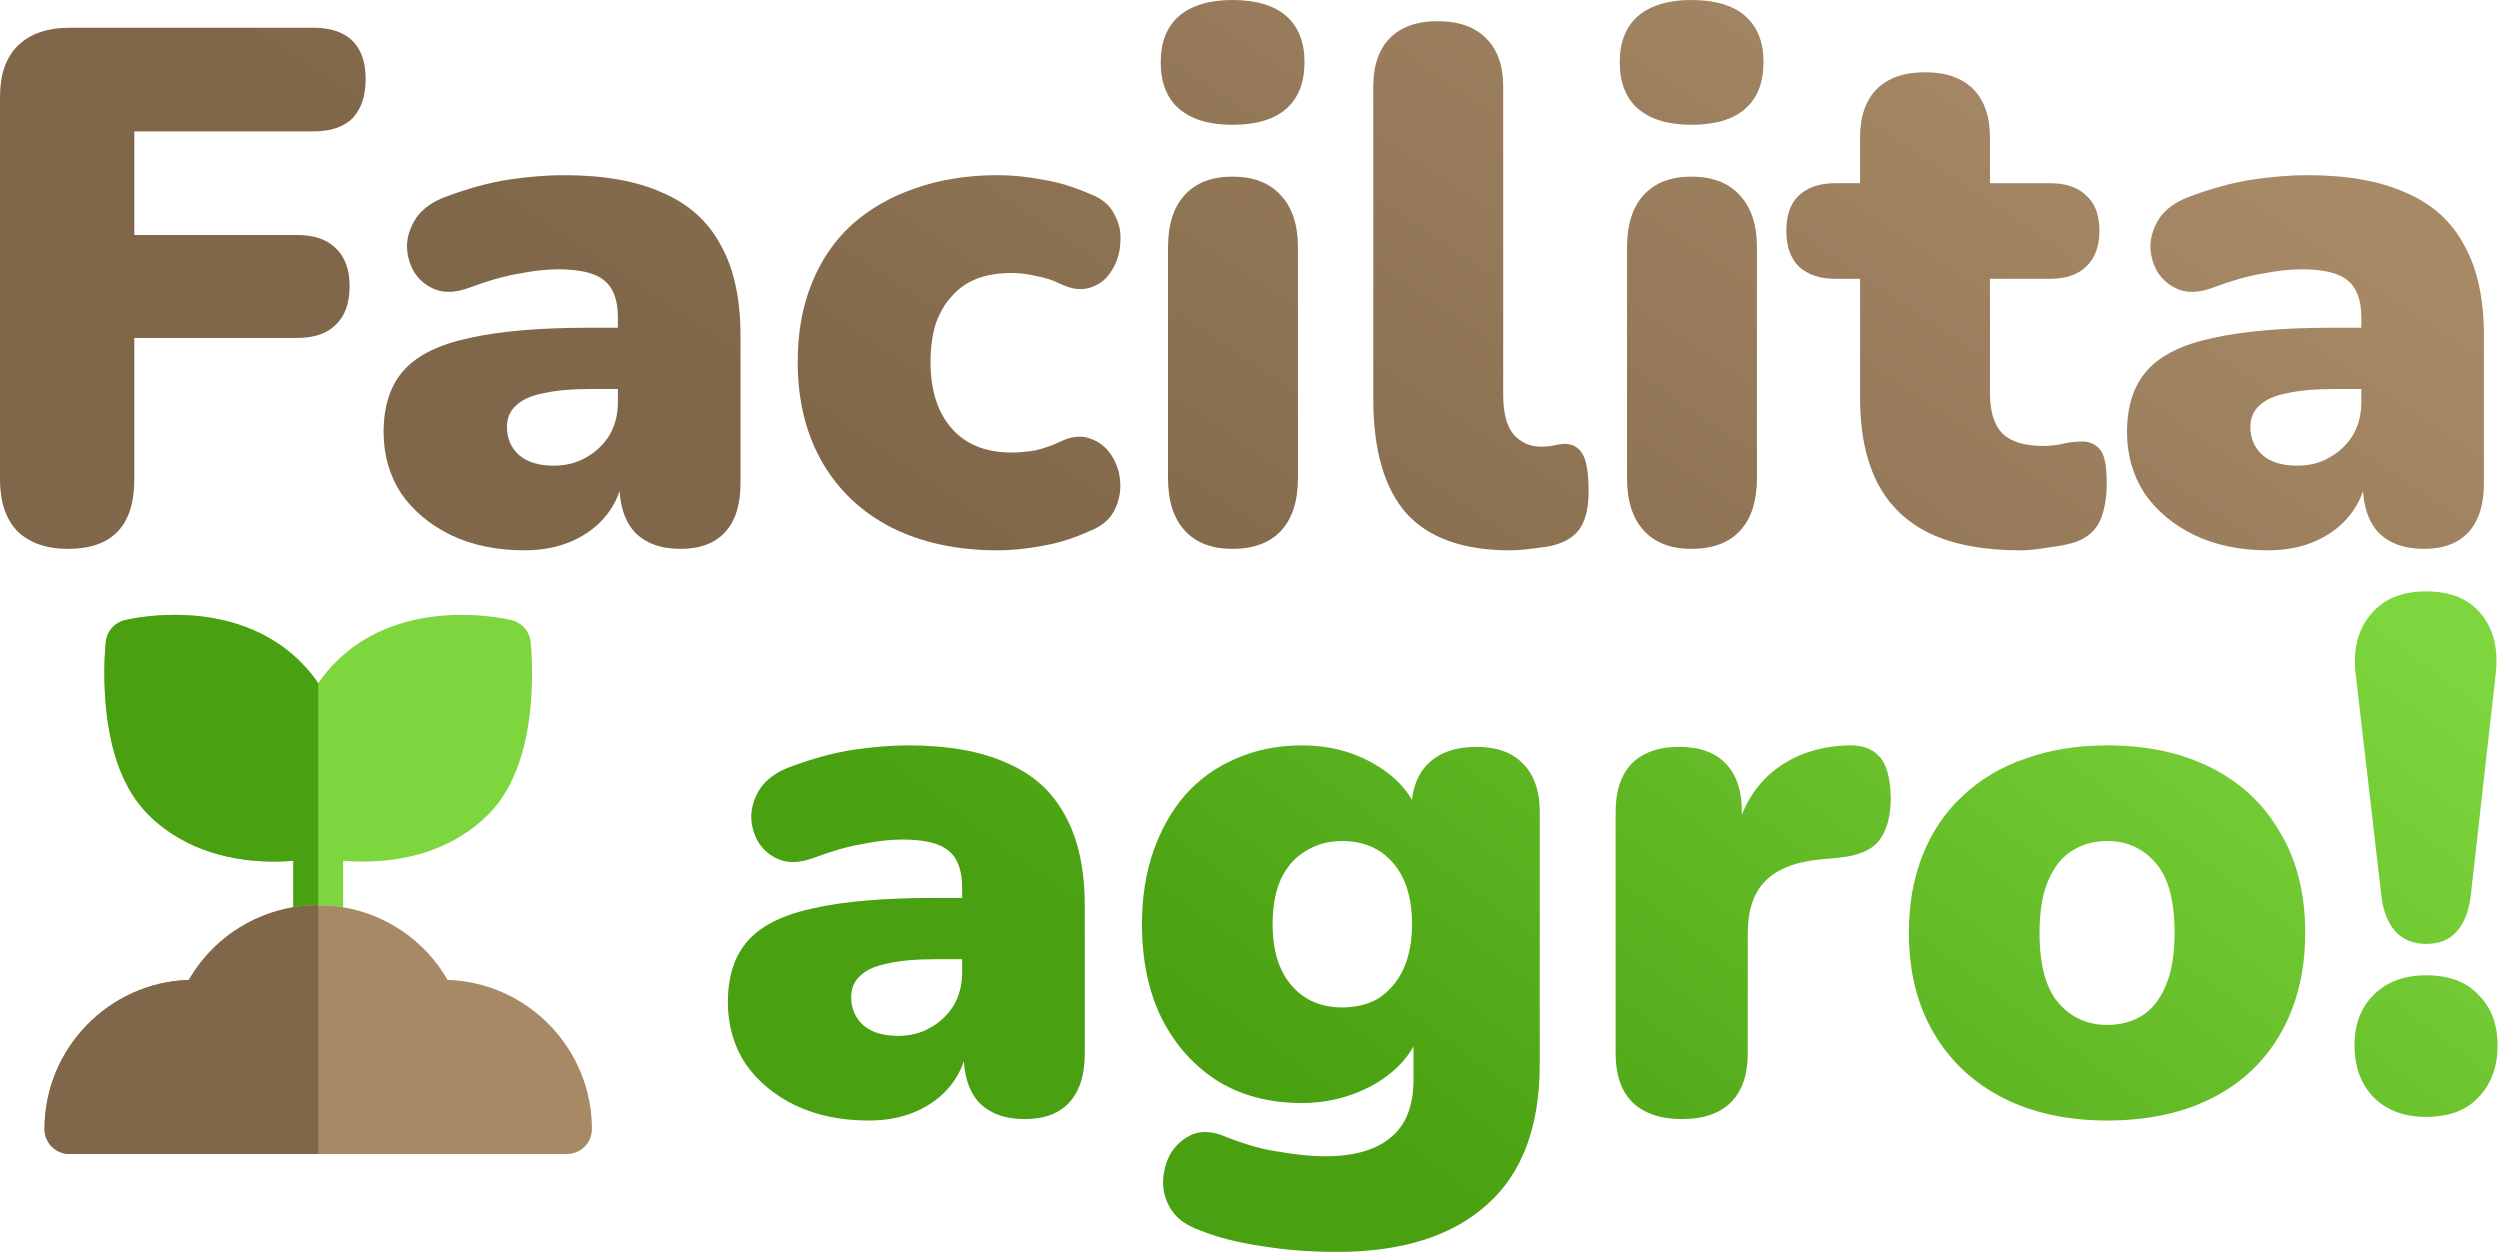 <svg width="361" height="181" viewBox="0 0 361 181" fill="none" xmlns="http://www.w3.org/2000/svg">
<path d="M9.802 79.256C6.71 79.256 4.286 78.413 2.529 76.726C0.843 74.97 0 72.475 0 69.243V14.017C0 10.785 0.843 8.326 2.529 6.64C4.286 4.883 6.815 4.005 10.118 4.005H45.214C47.743 4.005 49.64 4.637 50.905 5.902C52.17 7.167 52.802 8.994 52.802 11.383C52.802 13.842 52.17 15.739 50.905 17.074C49.64 18.338 47.743 18.971 45.214 18.971H19.392V33.937H42.895C45.354 33.937 47.216 34.569 48.481 35.834C49.816 37.099 50.483 38.925 50.483 41.314C50.483 43.773 49.816 45.635 48.481 46.9C47.216 48.165 45.354 48.797 42.895 48.797H19.392V69.243C19.392 75.918 16.195 79.256 9.802 79.256Z" fill="url(#paint0_linear_2001_228)"/>
<path d="M75.733 79.467C71.728 79.467 68.179 78.729 65.088 77.253C62.066 75.778 59.678 73.775 57.921 71.246C56.235 68.646 55.392 65.695 55.392 62.393C55.392 58.599 56.375 55.613 58.343 53.434C60.31 51.256 63.472 49.711 67.828 48.797C72.184 47.813 77.981 47.322 85.218 47.322H91.015V56.175H85.218C82.478 56.175 80.194 56.386 78.367 56.807C76.611 57.158 75.311 57.756 74.468 58.599C73.625 59.372 73.203 60.39 73.203 61.655C73.203 63.271 73.765 64.606 74.889 65.66C76.084 66.714 77.77 67.241 79.948 67.241C81.705 67.241 83.251 66.855 84.586 66.082C85.991 65.309 87.115 64.255 87.958 62.92C88.801 61.515 89.223 59.899 89.223 58.072V45.846C89.223 43.317 88.555 41.525 87.22 40.471C85.956 39.417 83.743 38.89 80.581 38.89C78.894 38.89 76.997 39.101 74.889 39.523C72.781 39.874 70.428 40.541 67.828 41.525C65.931 42.228 64.315 42.333 62.98 41.841C61.645 41.349 60.591 40.506 59.818 39.312C59.115 38.117 58.764 36.817 58.764 35.412C58.834 34.007 59.291 32.672 60.134 31.407C61.048 30.142 62.418 29.159 64.245 28.456C67.617 27.192 70.709 26.348 73.519 25.927C76.4 25.505 79.035 25.294 81.424 25.294C87.185 25.294 91.928 26.138 95.652 27.824C99.446 29.44 102.257 31.969 104.083 35.412C105.98 38.785 106.929 43.141 106.929 48.481V69.77C106.929 72.862 106.191 75.216 104.716 76.832C103.24 78.448 101.097 79.256 98.287 79.256C95.406 79.256 93.193 78.448 91.647 76.832C90.171 75.216 89.434 72.862 89.434 69.77V67.03L90.066 68.506C89.715 70.754 88.907 72.686 87.642 74.302C86.377 75.918 84.726 77.183 82.689 78.097C80.651 79.01 78.332 79.467 75.733 79.467Z" fill="url(#paint1_linear_2001_228)"/>
<path d="M144.065 79.467C138.234 79.467 133.14 78.377 128.783 76.199C124.497 74.021 121.16 70.895 118.771 66.819C116.382 62.674 115.188 57.826 115.188 52.275C115.188 48.059 115.855 44.3 117.19 40.998C118.525 37.625 120.457 34.78 122.987 32.461C125.586 30.142 128.643 28.386 132.156 27.192C135.739 25.927 139.709 25.294 144.065 25.294C146.103 25.294 148.246 25.505 150.494 25.927C152.743 26.278 155.061 26.981 157.45 28.035C159.137 28.667 160.296 29.651 160.928 30.986C161.631 32.25 161.912 33.62 161.771 35.096C161.701 36.572 161.28 37.907 160.507 39.101C159.804 40.295 158.785 41.103 157.45 41.525C156.186 41.947 154.745 41.771 153.129 40.998C152.005 40.436 150.811 40.05 149.546 39.839C148.351 39.558 147.192 39.417 146.068 39.417C144.171 39.417 142.484 39.698 141.009 40.26C139.604 40.822 138.409 41.666 137.426 42.79C136.442 43.844 135.669 45.179 135.107 46.795C134.615 48.411 134.369 50.237 134.369 52.275C134.369 56.35 135.388 59.547 137.426 61.866C139.463 64.185 142.344 65.344 146.068 65.344C147.192 65.344 148.351 65.239 149.546 65.028C150.74 64.747 151.935 64.325 153.129 63.763C154.745 62.99 156.186 62.85 157.45 63.341C158.715 63.763 159.734 64.571 160.507 65.766C161.28 66.96 161.701 68.295 161.771 69.77C161.842 71.176 161.526 72.546 160.823 73.881C160.12 75.145 158.926 76.094 157.24 76.726C154.921 77.78 152.637 78.483 150.389 78.834C148.211 79.256 146.103 79.467 144.065 79.467Z" fill="url(#paint2_linear_2001_228)"/>
<path d="M177.936 79.256C174.985 79.256 172.702 78.377 171.086 76.621C169.47 74.864 168.662 72.335 168.662 69.033V35.728C168.662 32.426 169.47 29.897 171.086 28.14C172.702 26.384 174.985 25.505 177.936 25.505C180.957 25.505 183.276 26.384 184.892 28.14C186.578 29.897 187.422 32.426 187.422 35.728V69.033C187.422 72.335 186.614 74.864 184.997 76.621C183.381 78.377 181.028 79.256 177.936 79.256ZM177.936 18.022C174.634 18.022 172.069 17.249 170.242 15.704C168.486 14.158 167.608 11.909 167.608 8.958C167.608 6.078 168.486 3.864 170.242 2.319C172.069 0.773 174.634 0 177.936 0C181.379 0 183.979 0.773 185.735 2.319C187.492 3.864 188.37 6.078 188.37 8.958C188.37 11.909 187.492 14.158 185.735 15.704C183.979 17.249 181.379 18.022 177.936 18.022Z" fill="url(#paint3_linear_2001_228)"/>
<path d="M218.012 79.467C211.267 79.467 206.278 77.675 203.046 74.091C199.884 70.438 198.303 64.957 198.303 57.65V12.542C198.303 9.45 199.111 7.096 200.727 5.48C202.343 3.864 204.627 3.056 207.578 3.056C210.599 3.056 212.918 3.864 214.534 5.48C216.22 7.096 217.063 9.45 217.063 12.542V57.018C217.063 59.617 217.555 61.515 218.539 62.709C219.593 63.904 220.928 64.501 222.544 64.501C223.036 64.501 223.528 64.466 224.019 64.395C224.582 64.255 225.179 64.149 225.811 64.079C227.006 64.079 227.884 64.536 228.446 65.449C229.078 66.363 229.394 68.225 229.394 71.035C229.394 73.494 228.903 75.356 227.919 76.621C226.935 77.816 225.425 78.588 223.387 78.94C222.825 79.01 222.017 79.115 220.963 79.256C219.909 79.396 218.925 79.467 218.012 79.467Z" fill="url(#paint4_linear_2001_228)"/>
<path d="M244.219 79.256C241.268 79.256 238.984 78.377 237.368 76.621C235.752 74.864 234.944 72.335 234.944 69.033V35.728C234.944 32.426 235.752 29.897 237.368 28.14C238.984 26.384 241.268 25.505 244.219 25.505C247.24 25.505 249.559 26.384 251.175 28.14C252.861 29.897 253.704 32.426 253.704 35.728V69.033C253.704 72.335 252.896 74.864 251.28 76.621C249.664 78.377 247.31 79.256 244.219 79.256ZM244.219 18.022C240.916 18.022 238.352 17.249 236.525 15.704C234.768 14.158 233.89 11.909 233.89 8.958C233.89 6.078 234.768 3.864 236.525 2.319C238.352 0.773 240.916 0 244.219 0C247.662 0 250.261 0.773 252.018 2.319C253.774 3.864 254.653 6.078 254.653 8.958C254.653 11.909 253.774 14.158 252.018 15.704C250.261 17.249 247.662 18.022 244.219 18.022Z" fill="url(#paint5_linear_2001_228)"/>
<path d="M291.777 79.467C286.508 79.467 282.152 78.659 278.709 77.043C275.336 75.427 272.807 73.002 271.12 69.77C269.434 66.468 268.591 62.358 268.591 57.439V40.26H265.008C262.759 40.26 261.003 39.663 259.738 38.469C258.543 37.274 257.946 35.553 257.946 33.304C257.946 31.056 258.543 29.37 259.738 28.245C261.003 27.051 262.759 26.454 265.008 26.454H268.591V19.919C268.591 16.828 269.399 14.474 271.015 12.858C272.631 11.242 274.95 10.434 277.971 10.434C280.992 10.434 283.311 11.242 284.927 12.858C286.543 14.474 287.351 16.828 287.351 19.919V26.454H295.993C298.312 26.454 300.068 27.051 301.263 28.245C302.528 29.37 303.16 31.056 303.16 33.304C303.16 35.553 302.528 37.274 301.263 38.469C300.068 39.663 298.312 40.26 295.993 40.26H287.351V56.807C287.351 59.407 287.948 61.339 289.143 62.604C290.407 63.798 292.375 64.395 295.045 64.395C296.028 64.395 296.977 64.29 297.89 64.079C298.804 63.868 299.647 63.763 300.42 63.763C301.544 63.693 302.457 64.044 303.16 64.817C303.863 65.52 304.214 67.171 304.214 69.77C304.214 71.878 303.898 73.67 303.265 75.145C302.633 76.551 301.509 77.57 299.893 78.202C298.909 78.553 297.574 78.834 295.888 79.045C294.202 79.326 292.831 79.467 291.777 79.467Z" fill="url(#paint6_linear_2001_228)"/>
<path d="M327.483 79.467C323.478 79.467 319.93 78.729 316.838 77.253C313.817 75.778 311.428 73.775 309.671 71.246C307.985 68.646 307.142 65.695 307.142 62.393C307.142 58.599 308.125 55.613 310.093 53.434C312.06 51.256 315.222 49.711 319.578 48.797C323.935 47.813 329.731 47.322 336.968 47.322H342.765V56.175H336.968C334.228 56.175 331.944 56.386 330.118 56.807C328.361 57.158 327.061 57.756 326.218 58.599C325.375 59.372 324.953 60.39 324.953 61.655C324.953 63.271 325.515 64.606 326.64 65.66C327.834 66.714 329.52 67.241 331.699 67.241C333.455 67.241 335.001 66.855 336.336 66.082C337.741 65.309 338.865 64.255 339.708 62.92C340.552 61.515 340.973 59.899 340.973 58.072V45.846C340.973 43.317 340.306 41.525 338.971 40.471C337.706 39.417 335.493 38.89 332.331 38.89C330.645 38.89 328.747 39.101 326.64 39.523C324.532 39.874 322.178 40.541 319.578 41.525C317.681 42.228 316.065 42.333 314.73 41.841C313.395 41.349 312.341 40.506 311.568 39.312C310.866 38.117 310.514 36.817 310.514 35.412C310.585 34.007 311.041 32.672 311.885 31.407C312.798 30.142 314.168 29.159 315.995 28.456C319.367 27.192 322.459 26.348 325.269 25.927C328.15 25.505 330.785 25.294 333.174 25.294C338.936 25.294 343.678 26.138 347.402 27.824C351.196 29.44 354.007 31.969 355.834 35.412C357.731 38.785 358.679 43.141 358.679 48.481V69.77C358.679 72.862 357.941 75.216 356.466 76.832C354.99 78.448 352.847 79.256 350.037 79.256C347.156 79.256 344.943 78.448 343.397 76.832C341.922 75.216 341.184 72.862 341.184 69.77V67.03L341.816 68.506C341.465 70.754 340.657 72.686 339.392 74.302C338.127 75.918 336.476 77.183 334.439 78.097C332.401 79.01 330.082 79.467 327.483 79.467Z" fill="url(#paint7_linear_2001_228)"/>
<path d="M125.444 161.805C121.439 161.805 117.891 161.067 114.8 159.592C111.778 158.116 109.39 156.114 107.633 153.584C105.947 150.985 105.104 148.034 105.104 144.731C105.104 140.937 106.087 137.951 108.055 135.773C110.022 133.595 113.184 132.049 117.54 131.136C121.896 130.152 127.693 129.66 134.93 129.66H140.726V138.513H134.93C132.19 138.513 129.906 138.724 128.079 139.146C126.323 139.497 125.023 140.094 124.18 140.937C123.337 141.71 122.915 142.729 122.915 143.994C122.915 145.61 123.477 146.945 124.601 147.999C125.796 149.052 127.482 149.579 129.66 149.579C131.417 149.579 132.963 149.193 134.297 148.42C135.703 147.647 136.827 146.593 137.67 145.258C138.513 143.853 138.935 142.237 138.935 140.41V128.185C138.935 125.655 138.267 123.863 136.932 122.81C135.668 121.756 133.454 121.229 130.293 121.229C128.606 121.229 126.709 121.439 124.601 121.861C122.493 122.212 120.14 122.88 117.54 123.863C115.643 124.566 114.027 124.671 112.692 124.18C111.357 123.688 110.303 122.845 109.53 121.65C108.827 120.456 108.476 119.156 108.476 117.751C108.546 116.345 109.003 115.01 109.846 113.746C110.76 112.481 112.13 111.497 113.957 110.795C117.329 109.53 120.421 108.687 123.231 108.265C126.112 107.844 128.747 107.633 131.136 107.633C136.897 107.633 141.64 108.476 145.364 110.162C149.158 111.778 151.968 114.308 153.795 117.751C155.692 121.123 156.641 125.48 156.641 130.819V152.109C156.641 155.2 155.903 157.554 154.428 159.17C152.952 160.786 150.809 161.594 147.999 161.594C145.118 161.594 142.905 160.786 141.359 159.17C139.883 157.554 139.146 155.2 139.146 152.109V149.369L139.778 150.844C139.427 153.093 138.619 155.025 137.354 156.641C136.089 158.257 134.438 159.522 132.4 160.435C130.363 161.348 128.044 161.805 125.444 161.805Z" fill="url(#paint8_linear_2001_228)"/>
<path d="M193.039 180.776C189.175 180.776 185.557 180.495 182.184 179.933C178.811 179.441 175.895 178.703 173.436 177.719C171.399 177.017 169.958 175.998 169.115 174.663C168.272 173.328 167.886 171.923 167.956 170.447C168.026 168.972 168.413 167.637 169.115 166.442C169.888 165.248 170.907 164.37 172.172 163.808C173.436 163.316 174.842 163.351 176.387 163.913C179.479 165.178 182.289 165.986 184.819 166.337C187.348 166.759 189.491 166.969 191.248 166.969C195.534 166.969 198.731 166.056 200.839 164.229C203.017 162.473 204.106 159.697 204.106 155.903V149.263H204.949C203.895 152.214 201.752 154.638 198.52 156.535C195.288 158.362 191.775 159.276 187.981 159.276C183.343 159.276 179.303 158.222 175.86 156.114C172.417 153.936 169.712 150.914 167.745 147.05C165.848 143.186 164.899 138.654 164.899 133.454C164.899 129.52 165.462 125.971 166.586 122.81C167.71 119.648 169.256 116.943 171.223 114.694C173.261 112.446 175.685 110.724 178.495 109.53C181.376 108.265 184.538 107.633 187.981 107.633C191.915 107.633 195.428 108.546 198.52 110.373C201.682 112.2 203.79 114.589 204.844 117.54L203.79 121.861V117.224C203.79 114.202 204.598 111.884 206.214 110.268C207.9 108.652 210.219 107.844 213.17 107.844C216.121 107.844 218.369 108.652 219.915 110.268C221.531 111.884 222.339 114.202 222.339 117.224V153.69C222.339 162.683 219.809 169.429 214.751 173.925C209.692 178.492 202.455 180.776 193.039 180.776ZM193.777 145.469C195.885 145.469 197.677 145.012 199.152 144.099C200.628 143.115 201.787 141.745 202.63 139.989C203.473 138.162 203.895 135.984 203.895 133.454C203.895 129.66 202.982 126.709 201.155 124.601C199.328 122.493 196.869 121.439 193.777 121.439C191.81 121.439 190.053 121.931 188.508 122.915C186.962 123.828 185.767 125.198 184.924 127.025C184.151 128.782 183.765 130.925 183.765 133.454C183.765 137.248 184.678 140.199 186.505 142.307C188.332 144.415 190.756 145.469 193.777 145.469Z" fill="url(#paint9_linear_2001_228)"/>
<path d="M242.888 161.594C239.797 161.594 237.408 160.786 235.721 159.17C234.105 157.554 233.297 155.2 233.297 152.109V117.224C233.297 114.202 234.07 111.884 235.616 110.268C237.232 108.652 239.515 107.844 242.466 107.844C245.418 107.844 247.666 108.652 249.212 110.268C250.757 111.884 251.53 114.202 251.53 117.224V121.545H250.476C251.179 117.329 252.971 113.992 255.851 111.532C258.802 109.073 262.456 107.773 266.812 107.633C268.85 107.563 270.361 108.09 271.344 109.214C272.398 110.268 272.96 112.27 273.031 115.221C273.031 117.751 272.504 119.753 271.45 121.229C270.396 122.704 268.393 123.582 265.442 123.863L263.018 124.074C259.294 124.426 256.589 125.48 254.903 127.236C253.217 128.922 252.373 131.452 252.373 134.824V152.109C252.373 155.2 251.565 157.554 249.949 159.17C248.333 160.786 245.98 161.594 242.888 161.594Z" fill="url(#paint10_linear_2001_228)"/>
<path d="M304.312 161.805C298.55 161.805 293.527 160.716 289.241 158.538C284.955 156.36 281.617 153.233 279.228 149.158C276.839 145.083 275.645 140.27 275.645 134.719C275.645 130.503 276.312 126.744 277.647 123.442C278.982 120.069 280.914 117.224 283.444 114.905C285.973 112.516 288.995 110.724 292.508 109.53C296.021 108.265 299.956 107.633 304.312 107.633C310.073 107.633 315.097 108.722 319.383 110.9C323.669 113.078 326.971 116.205 329.29 120.28C331.679 124.285 332.873 129.098 332.873 134.719C332.873 138.864 332.206 142.624 330.871 145.996C329.536 149.369 327.604 152.249 325.074 154.638C322.615 156.957 319.594 158.749 316.01 160.013C312.497 161.208 308.598 161.805 304.312 161.805ZM304.312 147.999C306.209 147.999 307.895 147.542 309.371 146.628C310.846 145.645 311.97 144.204 312.743 142.307C313.586 140.34 314.008 137.811 314.008 134.719C314.008 130.011 313.095 126.639 311.268 124.601C309.441 122.493 307.122 121.439 304.312 121.439C302.415 121.439 300.728 121.896 299.253 122.81C297.777 123.723 296.618 125.163 295.775 127.131C294.932 129.028 294.51 131.557 294.51 134.719C294.51 139.356 295.424 142.729 297.25 144.837C299.077 146.945 301.431 147.999 304.312 147.999Z" fill="url(#paint11_linear_2001_228)"/>
<path d="M350.323 136.3C348.496 136.3 347.02 135.703 345.896 134.508C344.842 133.314 344.175 131.663 343.894 129.555L340.205 97.726C339.713 94.072 340.381 91.121 342.207 88.873C344.034 86.554 346.739 85.395 350.323 85.395C353.976 85.395 356.681 86.554 358.438 88.873C360.194 91.121 360.827 94.072 360.335 97.726L356.752 129.555C356.471 131.663 355.803 133.314 354.749 134.508C353.695 135.703 352.22 136.3 350.323 136.3ZM350.323 161.278C347.161 161.278 344.631 160.33 342.734 158.433C340.907 156.535 339.994 154.041 339.994 150.95C339.994 147.928 340.907 145.504 342.734 143.677C344.631 141.78 347.161 140.832 350.323 140.832C353.625 140.832 356.154 141.78 357.911 143.677C359.738 145.504 360.651 147.928 360.651 150.95C360.651 154.041 359.738 156.535 357.911 158.433C356.154 160.33 353.625 161.278 350.323 161.278Z" fill="url(#paint12_linear_2001_228)"/>
<g clip-path="url(#clip0_2001_228)">
<path d="M76.622 92.653C76.456 91.161 75.38 89.929 73.922 89.564C73.288 89.406 58.286 85.796 48.492 95.591C47.55 96.533 46.703 97.555 45.952 98.651C45.952 98.651 45.952 98.65 45.952 98.65C45.226 97.592 44.386 96.565 43.411 95.591C37.789 89.968 30.43 88.788 25.246 88.788C21.134 88.788 18.108 89.532 17.981 89.564C16.524 89.928 15.447 91.16 15.281 92.653C15.262 92.824 14.823 96.882 15.274 101.844C15.914 108.885 17.973 114.189 21.393 117.609C27.015 123.232 34.375 124.412 39.559 124.412C40.566 124.412 41.508 124.367 42.359 124.299V131.006C43.533 130.808 44.734 130.705 45.952 130.705C47.17 130.705 48.371 130.807 49.545 131.006V124.302C50.394 124.369 51.337 124.414 52.348 124.414C57.686 124.414 64.941 123.179 70.511 117.609C73.931 114.189 75.99 108.885 76.63 101.844C77.081 96.882 76.641 92.823 76.622 92.653Z" fill="#7ED63E"/>
<path d="M64.632 141.496C61.412 135.908 55.865 132.071 49.544 131.006C48.37 130.808 47.169 130.706 45.951 130.706C44.734 130.706 43.533 130.808 42.358 131.006C36.038 132.071 30.491 135.908 27.271 141.496C15.714 141.875 6.429 151.395 6.429 163.042C6.429 165.027 8.038 166.635 10.022 166.635H45.952H81.881C83.865 166.635 85.474 165.027 85.474 163.042C85.474 151.395 76.189 141.875 64.632 141.496Z" fill="#A78966"/>
<path d="M45.952 98.651C45.226 97.592 44.386 96.566 43.411 95.591C37.789 89.968 30.43 88.788 25.246 88.788C21.134 88.788 18.108 89.532 17.981 89.564C16.524 89.929 15.447 91.16 15.281 92.653C15.262 92.824 14.823 96.882 15.274 101.844C15.914 108.885 17.973 114.189 21.393 117.609C27.015 123.232 34.375 124.412 39.559 124.412C40.566 124.412 41.508 124.367 42.359 124.299V131.006C43.533 130.808 44.734 130.705 45.952 130.705V98.651H45.952Z" fill="#49A010"/>
<path d="M42.359 131.006C36.038 132.071 30.491 135.908 27.271 141.497C15.714 141.875 6.429 151.395 6.429 163.042C6.429 165.027 8.038 166.635 10.022 166.635H45.952V130.706C44.734 130.706 43.533 130.808 42.359 131.006Z" fill="#806749"/>
</g>
<defs>
<linearGradient id="paint0_linear_2001_228" x1="143.111" y1="78.307" x2="223.803" y2="-41.907" gradientUnits="userSpaceOnUse">
<stop stop-color="#806749"/>
<stop offset="1" stop-color="#A78966"/>
</linearGradient>
<linearGradient id="paint1_linear_2001_228" x1="143.111" y1="78.307" x2="223.803" y2="-41.907" gradientUnits="userSpaceOnUse">
<stop stop-color="#806749"/>
<stop offset="1" stop-color="#A78966"/>
</linearGradient>
<linearGradient id="paint2_linear_2001_228" x1="143.111" y1="78.307" x2="223.803" y2="-41.907" gradientUnits="userSpaceOnUse">
<stop stop-color="#806749"/>
<stop offset="1" stop-color="#A78966"/>
</linearGradient>
<linearGradient id="paint3_linear_2001_228" x1="143.111" y1="78.307" x2="223.803" y2="-41.907" gradientUnits="userSpaceOnUse">
<stop stop-color="#806749"/>
<stop offset="1" stop-color="#A78966"/>
</linearGradient>
<linearGradient id="paint4_linear_2001_228" x1="143.111" y1="78.307" x2="223.803" y2="-41.907" gradientUnits="userSpaceOnUse">
<stop stop-color="#806749"/>
<stop offset="1" stop-color="#A78966"/>
</linearGradient>
<linearGradient id="paint5_linear_2001_228" x1="143.111" y1="78.307" x2="223.803" y2="-41.907" gradientUnits="userSpaceOnUse">
<stop stop-color="#806749"/>
<stop offset="1" stop-color="#A78966"/>
</linearGradient>
<linearGradient id="paint6_linear_2001_228" x1="143.111" y1="78.307" x2="223.803" y2="-41.907" gradientUnits="userSpaceOnUse">
<stop stop-color="#806749"/>
<stop offset="1" stop-color="#A78966"/>
</linearGradient>
<linearGradient id="paint7_linear_2001_228" x1="143.111" y1="78.307" x2="223.803" y2="-41.907" gradientUnits="userSpaceOnUse">
<stop stop-color="#806749"/>
<stop offset="1" stop-color="#A78966"/>
</linearGradient>
<linearGradient id="paint8_linear_2001_228" x1="292.967" y1="51.959" x2="204.041" y2="172.173" gradientUnits="userSpaceOnUse">
<stop stop-color="#7ED63E"/>
<stop offset="1" stop-color="#49A010"/>
</linearGradient>
<linearGradient id="paint9_linear_2001_228" x1="292.967" y1="51.959" x2="204.041" y2="172.173" gradientUnits="userSpaceOnUse">
<stop stop-color="#7ED63E"/>
<stop offset="1" stop-color="#49A010"/>
</linearGradient>
<linearGradient id="paint10_linear_2001_228" x1="292.967" y1="51.959" x2="204.041" y2="172.173" gradientUnits="userSpaceOnUse">
<stop stop-color="#7ED63E"/>
<stop offset="1" stop-color="#49A010"/>
</linearGradient>
<linearGradient id="paint11_linear_2001_228" x1="292.967" y1="51.959" x2="204.041" y2="172.173" gradientUnits="userSpaceOnUse">
<stop stop-color="#7ED63E"/>
<stop offset="1" stop-color="#49A010"/>
</linearGradient>
<linearGradient id="paint12_linear_2001_228" x1="292.967" y1="51.959" x2="204.041" y2="172.173" gradientUnits="userSpaceOnUse">
<stop stop-color="#7ED63E"/>
<stop offset="1" stop-color="#49A010"/>
</linearGradient>
<clipPath id="clip0_2001_228">
<rect width="79.045" height="79.045" fill="white" transform="translate(6.429 88.188)"/>
</clipPath>
</defs>
</svg>
